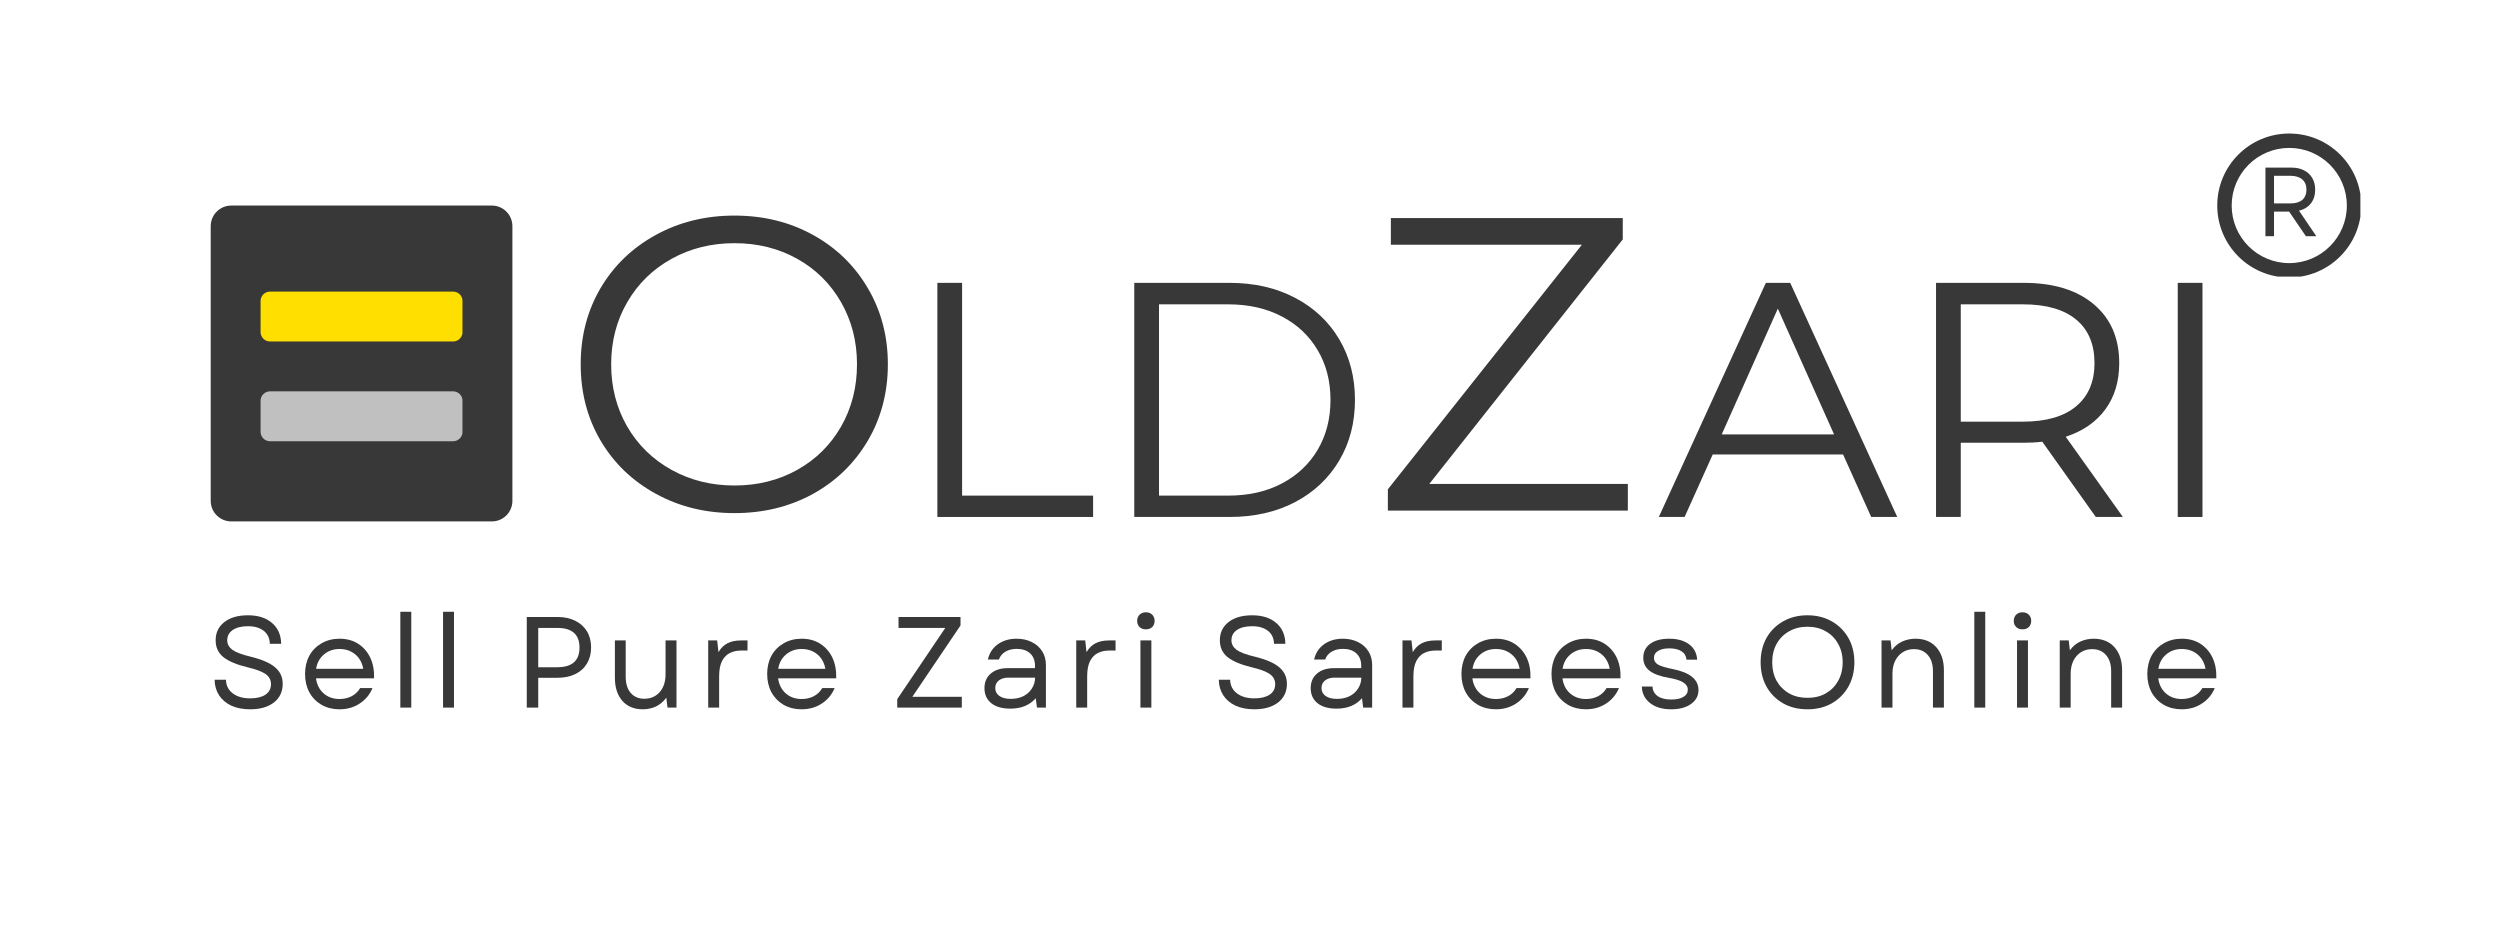 <svg xmlns="http://www.w3.org/2000/svg" xmlns:xlink="http://www.w3.org/1999/xlink" width="400" zoomAndPan="magnify" viewBox="0 0 300 112.5" height="150" preserveAspectRatio="xMidYMid meet" version="1.0"><defs><g/><clipPath id="dc24e006c1"><path d="M 25.285 24.668 L 61.488 24.668 L 61.488 62.711 L 25.285 62.711 Z M 25.285 24.668 " clip-rule="nonzero"/></clipPath><clipPath id="e0a963d298"><path d="M 59.023 62.57 L 27.75 62.57 C 26.391 62.57 25.285 61.465 25.285 60.105 L 25.285 27.133 C 25.285 25.773 26.391 24.668 27.75 24.668 L 59.023 24.668 C 60.383 24.668 61.488 25.773 61.488 27.133 L 61.488 60.105 C 61.488 61.465 60.383 62.57 59.023 62.57 Z M 59.023 62.57 " clip-rule="nonzero"/></clipPath><clipPath id="0fb9da0c46"><path d="M 31.27 34.992 L 55.52 34.992 L 55.52 40.977 L 31.27 40.977 Z M 31.27 34.992 " clip-rule="nonzero"/></clipPath><clipPath id="f6990967f8"><path d="M 54.375 40.977 L 32.398 40.977 C 31.777 40.977 31.27 40.473 31.27 39.848 L 31.27 36.121 C 31.27 35.496 31.777 34.992 32.398 34.992 L 54.375 34.992 C 54.996 34.992 55.504 35.496 55.504 36.121 L 55.504 39.848 C 55.504 40.473 54.996 40.977 54.375 40.977 Z M 54.375 40.977 " clip-rule="nonzero"/></clipPath><clipPath id="7628d3f06c"><path d="M 31.27 46.961 L 55.52 46.961 L 55.52 52.949 L 31.27 52.949 Z M 31.27 46.961 " clip-rule="nonzero"/></clipPath><clipPath id="8273f49526"><path d="M 54.375 52.949 L 32.398 52.949 C 31.777 52.949 31.27 52.441 31.27 51.82 L 31.27 48.09 C 31.27 47.469 31.777 46.961 32.398 46.961 L 54.375 46.961 C 54.996 46.961 55.504 47.469 55.504 48.09 L 55.504 51.82 C 55.504 52.441 54.996 52.949 54.375 52.949 Z M 54.375 52.949 " clip-rule="nonzero"/></clipPath><clipPath id="88f93f62f3"><path d="M 266.07 16.023 L 283.246 16.023 L 283.246 33.195 L 266.07 33.195 Z M 266.07 16.023 " clip-rule="nonzero"/></clipPath></defs><g fill="#383838" fill-opacity="1"><g transform="translate(107.905, 62.036)"><g><path d="M 4.578 -28.094 L 7.547 -28.094 L 7.547 -2.562 L 23.266 -2.562 L 23.266 0 L 4.578 0 Z M 4.578 -28.094 "/></g></g></g><g fill="#383838" fill-opacity="1"><g transform="translate(131.534, 62.036)"><g><path d="M 4.578 -28.094 L 16.016 -28.094 C 18.984 -28.094 21.602 -27.492 23.875 -26.297 C 26.145 -25.109 27.91 -23.453 29.172 -21.328 C 30.43 -19.203 31.062 -16.773 31.062 -14.047 C 31.062 -11.316 30.43 -8.891 29.172 -6.766 C 27.91 -4.641 26.145 -2.977 23.875 -1.781 C 21.602 -0.594 18.984 0 16.016 0 L 4.578 0 Z M 15.844 -2.562 C 18.312 -2.562 20.469 -3.051 22.312 -4.031 C 24.156 -5.008 25.582 -6.359 26.594 -8.078 C 27.613 -9.805 28.125 -11.797 28.125 -14.047 C 28.125 -16.297 27.613 -18.281 26.594 -20 C 25.582 -21.727 24.156 -23.078 22.312 -24.047 C 20.469 -25.023 18.312 -25.516 15.844 -25.516 L 7.547 -25.516 L 7.547 -2.562 Z M 15.844 -2.562 "/></g></g></g><g fill="#383838" fill-opacity="1"><g transform="translate(67.074, 61.276)"><g><path d="M 21.062 0.297 C 17.582 0.297 14.43 -0.477 11.609 -2.031 C 8.785 -3.582 6.578 -5.711 4.984 -8.422 C 3.398 -11.129 2.609 -14.176 2.609 -17.562 C 2.609 -20.938 3.398 -23.977 4.984 -26.688 C 6.578 -29.395 8.785 -31.523 11.609 -33.078 C 14.43 -34.629 17.582 -35.406 21.062 -35.406 C 24.539 -35.406 27.676 -34.633 30.469 -33.094 C 33.258 -31.562 35.457 -29.43 37.062 -26.703 C 38.664 -23.984 39.469 -20.938 39.469 -17.562 C 39.469 -14.176 38.664 -11.117 37.062 -8.391 C 35.457 -5.672 33.258 -3.539 30.469 -2 C 27.676 -0.469 24.539 0.297 21.062 0.297 Z M 21.062 -3.016 C 23.844 -3.016 26.352 -3.641 28.594 -4.891 C 30.832 -6.141 32.586 -7.875 33.859 -10.094 C 35.129 -12.32 35.766 -14.812 35.766 -17.562 C 35.766 -20.301 35.129 -22.781 33.859 -25 C 32.586 -27.227 30.832 -28.969 28.594 -30.219 C 26.352 -31.469 23.844 -32.094 21.062 -32.094 C 18.289 -32.094 15.773 -31.469 13.516 -30.219 C 11.254 -28.969 9.477 -27.227 8.188 -25 C 6.906 -22.781 6.266 -20.301 6.266 -17.562 C 6.266 -14.812 6.906 -12.32 8.188 -10.094 C 9.477 -7.875 11.254 -6.141 13.516 -4.891 C 15.773 -3.641 18.289 -3.016 21.062 -3.016 Z M 21.062 -3.016 "/></g></g></g><g clip-path="url(#dc24e006c1)"><g clip-path="url(#e0a963d298)"><path fill="#383838" d="M 25.285 24.668 L 61.488 24.668 L 61.488 62.57 L 25.285 62.57 Z M 25.285 24.668 " fill-opacity="1" fill-rule="nonzero"/></g></g><g clip-path="url(#0fb9da0c46)"><g clip-path="url(#f6990967f8)"><path fill="#ffdf00" d="M 31.27 34.992 L 55.496 34.992 L 55.496 40.977 L 31.27 40.977 Z M 31.27 34.992 " fill-opacity="1" fill-rule="nonzero"/></g></g><g clip-path="url(#7628d3f06c)"><g clip-path="url(#8273f49526)"><path fill="#c0c0c0" d="M 31.27 46.961 L 55.496 46.961 L 55.496 52.949 L 31.27 52.949 Z M 31.27 46.961 " fill-opacity="1" fill-rule="nonzero"/></g></g><g fill="#383838" fill-opacity="1"><g transform="translate(164.294, 61.276)"><g><path d="M 31.047 -3.203 L 31.047 0 L 2.25 0 L 2.25 -2.562 L 25.531 -31.906 L 2.609 -31.906 L 2.609 -35.109 L 30.438 -35.109 L 30.438 -32.547 L 7.219 -3.203 Z M 31.047 -3.203 "/></g></g></g><g fill="#383838" fill-opacity="1"><g transform="translate(198.981, 62.036)"><g><path d="M 22.188 -7.5 L 6.547 -7.5 L 3.172 0 L 0.078 0 L 12.922 -28.094 L 15.844 -28.094 L 28.688 0 L 25.562 0 Z M 21.109 -9.906 L 14.359 -25 L 7.625 -9.906 Z M 21.109 -9.906 "/></g></g></g><g fill="#383838" fill-opacity="1"><g transform="translate(227.745, 62.036)"><g><path d="M 23.75 0 L 17.328 -9.031 C 16.609 -8.945 15.863 -8.906 15.094 -8.906 L 7.547 -8.906 L 7.547 0 L 4.578 0 L 4.578 -28.094 L 15.094 -28.094 C 18.676 -28.094 21.484 -27.234 23.516 -25.516 C 25.547 -23.805 26.562 -21.453 26.562 -18.453 C 26.562 -16.266 26.004 -14.414 24.891 -12.906 C 23.785 -11.395 22.203 -10.301 20.141 -9.625 L 27 0 Z M 15 -11.438 C 17.789 -11.438 19.922 -12.051 21.391 -13.281 C 22.859 -14.508 23.594 -16.234 23.594 -18.453 C 23.594 -20.734 22.859 -22.477 21.391 -23.688 C 19.922 -24.906 17.789 -25.516 15 -25.516 L 7.547 -25.516 L 7.547 -11.438 Z M 15 -11.438 "/></g></g></g><g fill="#383838" fill-opacity="1"><g transform="translate(256.75, 62.036)"><g><path d="M 4.578 -28.094 L 7.547 -28.094 L 7.547 0 L 4.578 0 Z M 4.578 -28.094 "/></g></g></g><g fill="#383838" fill-opacity="1"><g transform="translate(24.816, 84.912)"><g><path d="M 5.203 0.203 C 4.328 0.203 3.57 0.055 2.938 -0.234 C 2.301 -0.535 1.812 -0.953 1.469 -1.484 C 1.125 -2.016 0.945 -2.633 0.938 -3.344 L 2.297 -3.344 C 2.316 -2.645 2.594 -2.098 3.125 -1.703 C 3.656 -1.305 4.348 -1.109 5.203 -1.109 C 5.973 -1.109 6.582 -1.254 7.031 -1.547 C 7.477 -1.848 7.703 -2.27 7.703 -2.812 C 7.703 -3.32 7.484 -3.727 7.047 -4.031 C 6.617 -4.332 5.91 -4.598 4.922 -4.828 C 3.586 -5.148 2.609 -5.562 1.984 -6.062 C 1.367 -6.562 1.062 -7.234 1.062 -8.078 C 1.062 -8.992 1.41 -9.723 2.109 -10.266 C 2.805 -10.805 3.75 -11.078 4.938 -11.078 C 6.156 -11.078 7.117 -10.77 7.828 -10.156 C 8.547 -9.539 8.91 -8.707 8.922 -7.656 L 7.562 -7.656 C 7.551 -8.312 7.312 -8.828 6.844 -9.203 C 6.375 -9.578 5.738 -9.766 4.938 -9.766 C 4.164 -9.766 3.555 -9.613 3.109 -9.312 C 2.672 -9.008 2.453 -8.598 2.453 -8.078 C 2.453 -7.629 2.656 -7.25 3.062 -6.938 C 3.477 -6.633 4.211 -6.359 5.266 -6.109 C 6.648 -5.766 7.633 -5.332 8.219 -4.812 C 8.812 -4.301 9.109 -3.648 9.109 -2.859 C 9.109 -1.91 8.754 -1.16 8.047 -0.609 C 7.336 -0.066 6.391 0.203 5.203 0.203 Z M 5.203 0.203 "/></g></g></g><g fill="#383838" fill-opacity="1"><g transform="translate(35.795, 84.912)"><g><path d="M 4.938 0.203 C 4.133 0.203 3.422 0.023 2.797 -0.328 C 2.172 -0.691 1.68 -1.191 1.328 -1.828 C 0.984 -2.473 0.812 -3.207 0.812 -4.031 C 0.812 -4.863 0.984 -5.598 1.328 -6.234 C 1.68 -6.867 2.172 -7.363 2.797 -7.719 C 3.43 -8.082 4.148 -8.266 4.953 -8.266 C 5.816 -8.266 6.562 -8.062 7.188 -7.656 C 7.82 -7.25 8.305 -6.691 8.641 -5.984 C 8.973 -5.273 9.125 -4.453 9.094 -3.516 L 2.125 -3.516 C 2.227 -2.754 2.535 -2.148 3.047 -1.703 C 3.555 -1.254 4.191 -1.031 4.953 -1.031 C 5.484 -1.031 5.961 -1.141 6.391 -1.359 C 6.828 -1.586 7.172 -1.914 7.422 -2.344 L 8.906 -2.344 C 8.582 -1.562 8.066 -0.941 7.359 -0.484 C 6.66 -0.023 5.852 0.203 4.938 0.203 Z M 2.141 -4.656 L 7.797 -4.656 C 7.66 -5.395 7.336 -5.973 6.828 -6.391 C 6.316 -6.816 5.691 -7.031 4.953 -7.031 C 4.211 -7.031 3.586 -6.812 3.078 -6.375 C 2.566 -5.945 2.254 -5.375 2.141 -4.656 Z M 2.141 -4.656 "/></g></g></g><g fill="#383838" fill-opacity="1"><g transform="translate(46.603, 84.912)"><g><path d="M 1.438 0 L 1.438 -11.5 L 2.75 -11.5 L 2.75 0 Z M 1.438 0 "/></g></g></g><g fill="#383838" fill-opacity="1"><g transform="translate(51.728, 84.912)"><g><path d="M 1.438 0 L 1.438 -11.5 L 2.75 -11.5 L 2.75 0 Z M 1.438 0 "/></g></g></g><g fill="#383838" fill-opacity="1"><g transform="translate(56.852, 84.912)"><g/></g></g><g fill="#383838" fill-opacity="1"><g transform="translate(61.635, 84.912)"><g><path d="M 1.578 0 L 1.578 -10.875 L 5.266 -10.875 C 6.078 -10.875 6.785 -10.723 7.391 -10.422 C 8.004 -10.117 8.473 -9.695 8.797 -9.156 C 9.129 -8.613 9.297 -7.969 9.297 -7.219 C 9.297 -6.477 9.129 -5.832 8.797 -5.281 C 8.473 -4.738 8.004 -4.316 7.391 -4.016 C 6.785 -3.723 6.078 -3.578 5.266 -3.578 L 2.953 -3.578 L 2.953 0 Z M 2.953 -4.844 L 5.234 -4.844 C 7.016 -4.844 7.906 -5.629 7.906 -7.203 C 7.906 -8.773 7.016 -9.562 5.234 -9.562 L 2.953 -9.562 Z M 2.953 -4.844 "/></g></g></g><g fill="#383838" fill-opacity="1"><g transform="translate(72.49, 84.912)"><g><path d="M 4.656 0.203 C 3.602 0.203 2.781 -0.133 2.188 -0.812 C 1.594 -1.5 1.297 -2.422 1.297 -3.578 L 1.297 -8.062 L 2.594 -8.062 L 2.594 -3.703 C 2.594 -2.891 2.789 -2.242 3.188 -1.766 C 3.594 -1.297 4.141 -1.062 4.828 -1.062 C 5.586 -1.062 6.203 -1.328 6.672 -1.859 C 7.141 -2.398 7.375 -3.109 7.375 -3.984 L 7.375 -8.062 L 8.688 -8.062 L 8.688 0 L 7.609 0 L 7.469 -1.188 C 7.113 -0.707 6.691 -0.352 6.203 -0.125 C 5.711 0.094 5.195 0.203 4.656 0.203 Z M 4.656 0.203 "/></g></g></g><g fill="#383838" fill-opacity="1"><g transform="translate(83.546, 84.912)"><g><path d="M 1.438 0 L 1.438 -8.062 L 2.516 -8.062 L 2.672 -6.656 C 2.961 -7.145 3.32 -7.5 3.75 -7.719 C 4.176 -7.945 4.734 -8.062 5.422 -8.062 L 6.156 -8.062 L 6.156 -6.844 L 5.359 -6.844 C 4.867 -6.844 4.426 -6.742 4.031 -6.547 C 3.645 -6.359 3.332 -6.035 3.094 -5.578 C 2.863 -5.117 2.75 -4.508 2.75 -3.75 L 2.75 0 Z M 1.438 0 "/></g></g></g><g fill="#383838" fill-opacity="1"><g transform="translate(91.249, 84.912)"><g><path d="M 4.938 0.203 C 4.133 0.203 3.422 0.023 2.797 -0.328 C 2.172 -0.691 1.68 -1.191 1.328 -1.828 C 0.984 -2.473 0.812 -3.207 0.812 -4.031 C 0.812 -4.863 0.984 -5.598 1.328 -6.234 C 1.68 -6.867 2.172 -7.363 2.797 -7.719 C 3.43 -8.082 4.148 -8.266 4.953 -8.266 C 5.816 -8.266 6.562 -8.062 7.188 -7.656 C 7.82 -7.25 8.305 -6.691 8.641 -5.984 C 8.973 -5.273 9.125 -4.453 9.094 -3.516 L 2.125 -3.516 C 2.227 -2.754 2.535 -2.148 3.047 -1.703 C 3.555 -1.254 4.191 -1.031 4.953 -1.031 C 5.484 -1.031 5.961 -1.141 6.391 -1.359 C 6.828 -1.586 7.172 -1.914 7.422 -2.344 L 8.906 -2.344 C 8.582 -1.562 8.066 -0.941 7.359 -0.484 C 6.66 -0.023 5.852 0.203 4.938 0.203 Z M 2.141 -4.656 L 7.797 -4.656 C 7.66 -5.395 7.336 -5.973 6.828 -6.391 C 6.316 -6.816 5.691 -7.031 4.953 -7.031 C 4.211 -7.031 3.586 -6.812 3.078 -6.375 C 2.566 -5.945 2.254 -5.375 2.141 -4.656 Z M 2.141 -4.656 "/></g></g></g><g fill="#383838" fill-opacity="1"><g transform="translate(102.057, 84.912)"><g/></g></g><g fill="#383838" fill-opacity="1"><g transform="translate(106.84, 84.912)"><g><path d="M 0.828 0 L 0.828 -1.016 L 6.594 -9.562 L 0.984 -9.562 L 0.984 -10.875 L 8.422 -10.875 L 8.422 -9.859 L 2.641 -1.297 L 8.578 -1.297 L 8.578 0 Z M 0.828 0 "/></g></g></g><g fill="#383838" fill-opacity="1"><g transform="translate(117.151, 84.912)"><g><path d="M 4.078 0.125 C 3.109 0.125 2.348 -0.094 1.797 -0.531 C 1.254 -0.977 0.984 -1.578 0.984 -2.328 C 0.984 -3.066 1.234 -3.648 1.734 -4.078 C 2.242 -4.516 2.922 -4.734 3.766 -4.734 L 7.047 -4.734 L 7.047 -5.031 C 7.047 -5.664 6.848 -6.16 6.453 -6.516 C 6.066 -6.867 5.531 -7.047 4.844 -7.047 C 4.32 -7.047 3.867 -6.93 3.484 -6.703 C 3.109 -6.473 2.852 -6.16 2.719 -5.766 L 1.391 -5.766 C 1.566 -6.535 1.961 -7.145 2.578 -7.594 C 3.203 -8.039 3.953 -8.266 4.828 -8.266 C 5.535 -8.266 6.148 -8.129 6.672 -7.859 C 7.203 -7.598 7.613 -7.234 7.906 -6.766 C 8.207 -6.297 8.359 -5.75 8.359 -5.125 L 8.359 0 L 7.281 0 L 7.141 -1.125 C 6.41 -0.289 5.391 0.125 4.078 0.125 Z M 2.281 -2.344 C 2.281 -1.945 2.445 -1.629 2.781 -1.391 C 3.113 -1.16 3.562 -1.047 4.125 -1.047 C 4.688 -1.047 5.188 -1.148 5.625 -1.359 C 6.062 -1.578 6.406 -1.879 6.656 -2.266 C 6.914 -2.648 7.051 -3.094 7.062 -3.594 L 3.812 -3.594 C 3.363 -3.594 2.992 -3.477 2.703 -3.25 C 2.422 -3.031 2.281 -2.727 2.281 -2.344 Z M 2.281 -2.344 "/></g></g></g><g fill="#383838" fill-opacity="1"><g transform="translate(127.71, 84.912)"><g><path d="M 1.438 0 L 1.438 -8.062 L 2.516 -8.062 L 2.672 -6.656 C 2.961 -7.145 3.32 -7.5 3.75 -7.719 C 4.176 -7.945 4.734 -8.062 5.422 -8.062 L 6.156 -8.062 L 6.156 -6.844 L 5.359 -6.844 C 4.867 -6.844 4.426 -6.742 4.031 -6.547 C 3.645 -6.359 3.332 -6.035 3.094 -5.578 C 2.863 -5.117 2.75 -4.508 2.75 -3.75 L 2.75 0 Z M 1.438 0 "/></g></g></g><g fill="#383838" fill-opacity="1"><g transform="translate(135.413, 84.912)"><g><path d="M 1.438 0 L 1.438 -8.062 L 2.75 -8.062 L 2.75 0 Z M 1.047 -10.406 C 1.047 -10.707 1.141 -10.953 1.328 -11.141 C 1.516 -11.336 1.77 -11.438 2.094 -11.438 C 2.414 -11.438 2.672 -11.336 2.859 -11.141 C 3.047 -10.953 3.141 -10.707 3.141 -10.406 C 3.141 -10.113 3.047 -9.867 2.859 -9.672 C 2.672 -9.484 2.414 -9.391 2.094 -9.391 C 1.77 -9.391 1.516 -9.484 1.328 -9.672 C 1.141 -9.867 1.047 -10.113 1.047 -10.406 Z M 1.047 -10.406 "/></g></g></g><g fill="#383838" fill-opacity="1"><g transform="translate(140.537, 84.912)"><g/></g></g><g fill="#383838" fill-opacity="1"><g transform="translate(145.32, 84.912)"><g><path d="M 5.203 0.203 C 4.328 0.203 3.57 0.055 2.938 -0.234 C 2.301 -0.535 1.812 -0.953 1.469 -1.484 C 1.125 -2.016 0.945 -2.633 0.938 -3.344 L 2.297 -3.344 C 2.316 -2.645 2.594 -2.098 3.125 -1.703 C 3.656 -1.305 4.348 -1.109 5.203 -1.109 C 5.973 -1.109 6.582 -1.254 7.031 -1.547 C 7.477 -1.848 7.703 -2.27 7.703 -2.812 C 7.703 -3.32 7.484 -3.727 7.047 -4.031 C 6.617 -4.332 5.91 -4.598 4.922 -4.828 C 3.586 -5.148 2.609 -5.562 1.984 -6.062 C 1.367 -6.562 1.062 -7.234 1.062 -8.078 C 1.062 -8.992 1.41 -9.723 2.109 -10.266 C 2.805 -10.805 3.75 -11.078 4.938 -11.078 C 6.156 -11.078 7.117 -10.77 7.828 -10.156 C 8.547 -9.539 8.91 -8.707 8.922 -7.656 L 7.562 -7.656 C 7.551 -8.312 7.312 -8.828 6.844 -9.203 C 6.375 -9.578 5.738 -9.766 4.938 -9.766 C 4.164 -9.766 3.555 -9.613 3.109 -9.312 C 2.672 -9.008 2.453 -8.598 2.453 -8.078 C 2.453 -7.629 2.656 -7.25 3.062 -6.938 C 3.477 -6.633 4.211 -6.359 5.266 -6.109 C 6.648 -5.766 7.633 -5.332 8.219 -4.812 C 8.812 -4.301 9.109 -3.648 9.109 -2.859 C 9.109 -1.91 8.754 -1.16 8.047 -0.609 C 7.336 -0.066 6.391 0.203 5.203 0.203 Z M 5.203 0.203 "/></g></g></g><g fill="#383838" fill-opacity="1"><g transform="translate(156.299, 84.912)"><g><path d="M 4.078 0.125 C 3.109 0.125 2.348 -0.094 1.797 -0.531 C 1.254 -0.977 0.984 -1.578 0.984 -2.328 C 0.984 -3.066 1.234 -3.648 1.734 -4.078 C 2.242 -4.516 2.922 -4.734 3.766 -4.734 L 7.047 -4.734 L 7.047 -5.031 C 7.047 -5.664 6.848 -6.16 6.453 -6.516 C 6.066 -6.867 5.531 -7.047 4.844 -7.047 C 4.32 -7.047 3.867 -6.93 3.484 -6.703 C 3.109 -6.473 2.852 -6.16 2.719 -5.766 L 1.391 -5.766 C 1.566 -6.535 1.961 -7.145 2.578 -7.594 C 3.203 -8.039 3.953 -8.266 4.828 -8.266 C 5.535 -8.266 6.148 -8.129 6.672 -7.859 C 7.203 -7.598 7.613 -7.234 7.906 -6.766 C 8.207 -6.297 8.359 -5.75 8.359 -5.125 L 8.359 0 L 7.281 0 L 7.141 -1.125 C 6.41 -0.289 5.391 0.125 4.078 0.125 Z M 2.281 -2.344 C 2.281 -1.945 2.445 -1.629 2.781 -1.391 C 3.113 -1.16 3.562 -1.047 4.125 -1.047 C 4.688 -1.047 5.188 -1.148 5.625 -1.359 C 6.062 -1.578 6.406 -1.879 6.656 -2.266 C 6.914 -2.648 7.051 -3.094 7.062 -3.594 L 3.812 -3.594 C 3.363 -3.594 2.992 -3.477 2.703 -3.25 C 2.422 -3.031 2.281 -2.727 2.281 -2.344 Z M 2.281 -2.344 "/></g></g></g><g fill="#383838" fill-opacity="1"><g transform="translate(166.859, 84.912)"><g><path d="M 1.438 0 L 1.438 -8.062 L 2.516 -8.062 L 2.672 -6.656 C 2.961 -7.145 3.32 -7.5 3.75 -7.719 C 4.176 -7.945 4.734 -8.062 5.422 -8.062 L 6.156 -8.062 L 6.156 -6.844 L 5.359 -6.844 C 4.867 -6.844 4.426 -6.742 4.031 -6.547 C 3.645 -6.359 3.332 -6.035 3.094 -5.578 C 2.863 -5.117 2.75 -4.508 2.75 -3.75 L 2.75 0 Z M 1.438 0 "/></g></g></g><g fill="#383838" fill-opacity="1"><g transform="translate(174.561, 84.912)"><g><path d="M 4.938 0.203 C 4.133 0.203 3.422 0.023 2.797 -0.328 C 2.172 -0.691 1.68 -1.191 1.328 -1.828 C 0.984 -2.473 0.812 -3.207 0.812 -4.031 C 0.812 -4.863 0.984 -5.598 1.328 -6.234 C 1.68 -6.867 2.172 -7.363 2.797 -7.719 C 3.43 -8.082 4.148 -8.266 4.953 -8.266 C 5.816 -8.266 6.562 -8.062 7.188 -7.656 C 7.82 -7.25 8.305 -6.691 8.641 -5.984 C 8.973 -5.273 9.125 -4.453 9.094 -3.516 L 2.125 -3.516 C 2.227 -2.754 2.535 -2.148 3.047 -1.703 C 3.555 -1.254 4.191 -1.031 4.953 -1.031 C 5.484 -1.031 5.961 -1.141 6.391 -1.359 C 6.828 -1.586 7.172 -1.914 7.422 -2.344 L 8.906 -2.344 C 8.582 -1.562 8.066 -0.941 7.359 -0.484 C 6.66 -0.023 5.852 0.203 4.938 0.203 Z M 2.141 -4.656 L 7.797 -4.656 C 7.66 -5.395 7.336 -5.973 6.828 -6.391 C 6.316 -6.816 5.691 -7.031 4.953 -7.031 C 4.211 -7.031 3.586 -6.812 3.078 -6.375 C 2.566 -5.945 2.254 -5.375 2.141 -4.656 Z M 2.141 -4.656 "/></g></g></g><g fill="#383838" fill-opacity="1"><g transform="translate(185.369, 84.912)"><g><path d="M 4.938 0.203 C 4.133 0.203 3.422 0.023 2.797 -0.328 C 2.172 -0.691 1.68 -1.191 1.328 -1.828 C 0.984 -2.473 0.812 -3.207 0.812 -4.031 C 0.812 -4.863 0.984 -5.598 1.328 -6.234 C 1.68 -6.867 2.172 -7.363 2.797 -7.719 C 3.43 -8.082 4.148 -8.266 4.953 -8.266 C 5.816 -8.266 6.562 -8.062 7.188 -7.656 C 7.82 -7.25 8.305 -6.691 8.641 -5.984 C 8.973 -5.273 9.125 -4.453 9.094 -3.516 L 2.125 -3.516 C 2.227 -2.754 2.535 -2.148 3.047 -1.703 C 3.555 -1.254 4.191 -1.031 4.953 -1.031 C 5.484 -1.031 5.961 -1.141 6.391 -1.359 C 6.828 -1.586 7.172 -1.914 7.422 -2.344 L 8.906 -2.344 C 8.582 -1.562 8.066 -0.941 7.359 -0.484 C 6.66 -0.023 5.852 0.203 4.938 0.203 Z M 2.141 -4.656 L 7.797 -4.656 C 7.66 -5.395 7.336 -5.973 6.828 -6.391 C 6.316 -6.816 5.691 -7.031 4.953 -7.031 C 4.211 -7.031 3.586 -6.812 3.078 -6.375 C 2.566 -5.945 2.254 -5.375 2.141 -4.656 Z M 2.141 -4.656 "/></g></g></g><g fill="#383838" fill-opacity="1"><g transform="translate(196.177, 84.912)"><g><path d="M 4.359 0.203 C 3.305 0.203 2.461 -0.047 1.828 -0.547 C 1.191 -1.047 0.863 -1.707 0.844 -2.531 L 2.125 -2.531 C 2.145 -2.039 2.352 -1.656 2.75 -1.375 C 3.145 -1.102 3.688 -0.969 4.375 -0.969 C 4.988 -0.969 5.473 -1.07 5.828 -1.281 C 6.18 -1.488 6.359 -1.773 6.359 -2.141 C 6.359 -2.504 6.172 -2.801 5.797 -3.031 C 5.43 -3.258 4.852 -3.441 4.062 -3.578 C 3.031 -3.754 2.266 -4.035 1.766 -4.422 C 1.266 -4.816 1.016 -5.332 1.016 -5.969 C 1.016 -6.688 1.289 -7.25 1.844 -7.656 C 2.395 -8.062 3.156 -8.266 4.125 -8.266 C 5.125 -8.266 5.922 -8.039 6.516 -7.594 C 7.109 -7.156 7.43 -6.539 7.484 -5.75 L 6.203 -5.75 C 6.16 -6.195 5.957 -6.535 5.594 -6.766 C 5.238 -6.992 4.754 -7.109 4.141 -7.109 C 3.566 -7.109 3.113 -7.004 2.781 -6.797 C 2.457 -6.598 2.297 -6.32 2.297 -5.969 C 2.297 -5.625 2.461 -5.352 2.797 -5.156 C 3.129 -4.969 3.711 -4.789 4.547 -4.625 C 6.609 -4.219 7.641 -3.379 7.641 -2.109 C 7.641 -1.422 7.344 -0.863 6.75 -0.438 C 6.156 -0.008 5.359 0.203 4.359 0.203 Z M 4.359 0.203 "/></g></g></g><g fill="#383838" fill-opacity="1"><g transform="translate(205.587, 84.912)"><g/></g></g><g fill="#383838" fill-opacity="1"><g transform="translate(210.37, 84.912)"><g><path d="M 6.516 0.203 C 5.422 0.203 4.445 -0.035 3.594 -0.516 C 2.75 -1.004 2.086 -1.672 1.609 -2.516 C 1.141 -3.367 0.906 -4.344 0.906 -5.438 C 0.906 -6.539 1.141 -7.516 1.609 -8.359 C 2.086 -9.203 2.75 -9.863 3.594 -10.344 C 4.445 -10.832 5.422 -11.078 6.516 -11.078 C 7.629 -11.078 8.609 -10.832 9.453 -10.344 C 10.297 -9.863 10.957 -9.203 11.438 -8.359 C 11.914 -7.516 12.156 -6.539 12.156 -5.438 C 12.156 -4.344 11.914 -3.367 11.438 -2.516 C 10.957 -1.672 10.297 -1.004 9.453 -0.516 C 8.609 -0.035 7.629 0.203 6.516 0.203 Z M 2.297 -5.438 C 2.297 -4.594 2.473 -3.848 2.828 -3.203 C 3.191 -2.566 3.691 -2.066 4.328 -1.703 C 4.961 -1.348 5.691 -1.172 6.516 -1.172 C 7.359 -1.172 8.094 -1.348 8.719 -1.703 C 9.352 -2.066 9.848 -2.566 10.203 -3.203 C 10.566 -3.848 10.75 -4.594 10.75 -5.438 C 10.75 -6.281 10.566 -7.02 10.203 -7.656 C 9.848 -8.301 9.352 -8.801 8.719 -9.156 C 8.094 -9.52 7.359 -9.703 6.516 -9.703 C 5.691 -9.703 4.961 -9.52 4.328 -9.156 C 3.691 -8.801 3.191 -8.301 2.828 -7.656 C 2.473 -7.02 2.297 -6.281 2.297 -5.438 Z M 2.297 -5.438 "/></g></g></g><g fill="#383838" fill-opacity="1"><g transform="translate(224.346, 84.912)"><g><path d="M 1.438 0 L 1.438 -8.062 L 2.516 -8.062 L 2.656 -6.875 C 3.008 -7.363 3.438 -7.719 3.938 -7.938 C 4.438 -8.156 4.957 -8.266 5.5 -8.266 C 6.57 -8.266 7.41 -7.922 8.016 -7.234 C 8.617 -6.555 8.922 -5.641 8.922 -4.484 L 8.922 0 L 7.609 0 L 7.609 -4.359 C 7.609 -5.18 7.406 -5.828 7 -6.297 C 6.594 -6.773 6.035 -7.016 5.328 -7.016 C 4.828 -7.016 4.383 -6.895 4 -6.656 C 3.613 -6.414 3.305 -6.07 3.078 -5.625 C 2.859 -5.176 2.75 -4.656 2.75 -4.062 L 2.75 0 Z M 1.438 0 "/></g></g></g><g fill="#383838" fill-opacity="1"><g transform="translate(235.48, 84.912)"><g><path d="M 1.438 0 L 1.438 -11.5 L 2.75 -11.5 L 2.75 0 Z M 1.438 0 "/></g></g></g><g fill="#383838" fill-opacity="1"><g transform="translate(240.605, 84.912)"><g><path d="M 1.438 0 L 1.438 -8.062 L 2.75 -8.062 L 2.75 0 Z M 1.047 -10.406 C 1.047 -10.707 1.141 -10.953 1.328 -11.141 C 1.516 -11.336 1.77 -11.438 2.094 -11.438 C 2.414 -11.438 2.672 -11.336 2.859 -11.141 C 3.047 -10.953 3.141 -10.707 3.141 -10.406 C 3.141 -10.113 3.047 -9.867 2.859 -9.672 C 2.672 -9.484 2.414 -9.391 2.094 -9.391 C 1.77 -9.391 1.516 -9.484 1.328 -9.672 C 1.141 -9.867 1.047 -10.113 1.047 -10.406 Z M 1.047 -10.406 "/></g></g></g><g fill="#383838" fill-opacity="1"><g transform="translate(245.73, 84.912)"><g><path d="M 1.438 0 L 1.438 -8.062 L 2.516 -8.062 L 2.656 -6.875 C 3.008 -7.363 3.438 -7.719 3.938 -7.938 C 4.438 -8.156 4.957 -8.266 5.5 -8.266 C 6.57 -8.266 7.41 -7.922 8.016 -7.234 C 8.617 -6.555 8.922 -5.641 8.922 -4.484 L 8.922 0 L 7.609 0 L 7.609 -4.359 C 7.609 -5.18 7.406 -5.828 7 -6.297 C 6.594 -6.773 6.035 -7.016 5.328 -7.016 C 4.828 -7.016 4.383 -6.895 4 -6.656 C 3.613 -6.414 3.305 -6.07 3.078 -5.625 C 2.859 -5.176 2.75 -4.656 2.75 -4.062 L 2.75 0 Z M 1.438 0 "/></g></g></g><g fill="#383838" fill-opacity="1"><g transform="translate(256.864, 84.912)"><g><path d="M 4.938 0.203 C 4.133 0.203 3.422 0.023 2.797 -0.328 C 2.172 -0.691 1.68 -1.191 1.328 -1.828 C 0.984 -2.473 0.812 -3.207 0.812 -4.031 C 0.812 -4.863 0.984 -5.598 1.328 -6.234 C 1.68 -6.867 2.172 -7.363 2.797 -7.719 C 3.43 -8.082 4.148 -8.266 4.953 -8.266 C 5.816 -8.266 6.562 -8.062 7.188 -7.656 C 7.82 -7.25 8.305 -6.691 8.641 -5.984 C 8.973 -5.273 9.125 -4.453 9.094 -3.516 L 2.125 -3.516 C 2.227 -2.754 2.535 -2.148 3.047 -1.703 C 3.555 -1.254 4.191 -1.031 4.953 -1.031 C 5.484 -1.031 5.961 -1.141 6.391 -1.359 C 6.828 -1.586 7.172 -1.914 7.422 -2.344 L 8.906 -2.344 C 8.582 -1.562 8.066 -0.941 7.359 -0.484 C 6.66 -0.023 5.852 0.203 4.938 0.203 Z M 2.141 -4.656 L 7.797 -4.656 C 7.66 -5.395 7.336 -5.973 6.828 -6.391 C 6.316 -6.816 5.691 -7.031 4.953 -7.031 C 4.211 -7.031 3.586 -6.812 3.078 -6.375 C 2.566 -5.945 2.254 -5.375 2.141 -4.656 Z M 2.141 -4.656 "/></g></g></g><g clip-path="url(#88f93f62f3)"><path fill="#383838" d="M 274.711 16.023 C 269.938 16.023 266.07 19.891 266.07 24.664 C 266.07 29.434 269.938 33.301 274.711 33.301 C 279.484 33.301 283.352 29.434 283.352 24.664 C 283.352 19.891 279.484 16.023 274.711 16.023 Z M 274.711 31.574 C 270.891 31.574 267.801 28.48 267.801 24.664 C 267.801 20.844 270.891 17.75 274.711 17.75 C 278.527 17.75 281.621 20.844 281.621 24.664 C 281.621 28.48 278.527 31.574 274.711 31.574 Z M 274.711 31.574 " fill-opacity="1" fill-rule="nonzero"/></g><g fill="#383838" fill-opacity="1"><g transform="translate(270.649, 28.347)"><g><path d="M 1.203 0 L 1.203 -8.234 L 4.344 -8.234 C 4.914 -8.234 5.41 -8.125 5.828 -7.906 C 6.254 -7.695 6.582 -7.395 6.812 -7 C 7.051 -6.602 7.172 -6.133 7.172 -5.594 C 7.172 -4.926 7 -4.375 6.656 -3.938 C 6.312 -3.5 5.836 -3.207 5.234 -3.062 L 7.312 0 L 6.062 0 L 4.047 -2.953 L 2.234 -2.953 L 2.234 0 Z M 2.234 -3.938 L 4.219 -3.938 C 4.82 -3.938 5.289 -4.078 5.625 -4.359 C 5.957 -4.648 6.125 -5.062 6.125 -5.594 C 6.125 -6.113 5.957 -6.52 5.625 -6.812 C 5.289 -7.102 4.82 -7.25 4.219 -7.25 L 2.234 -7.25 Z M 2.234 -3.938 "/></g></g></g></svg>